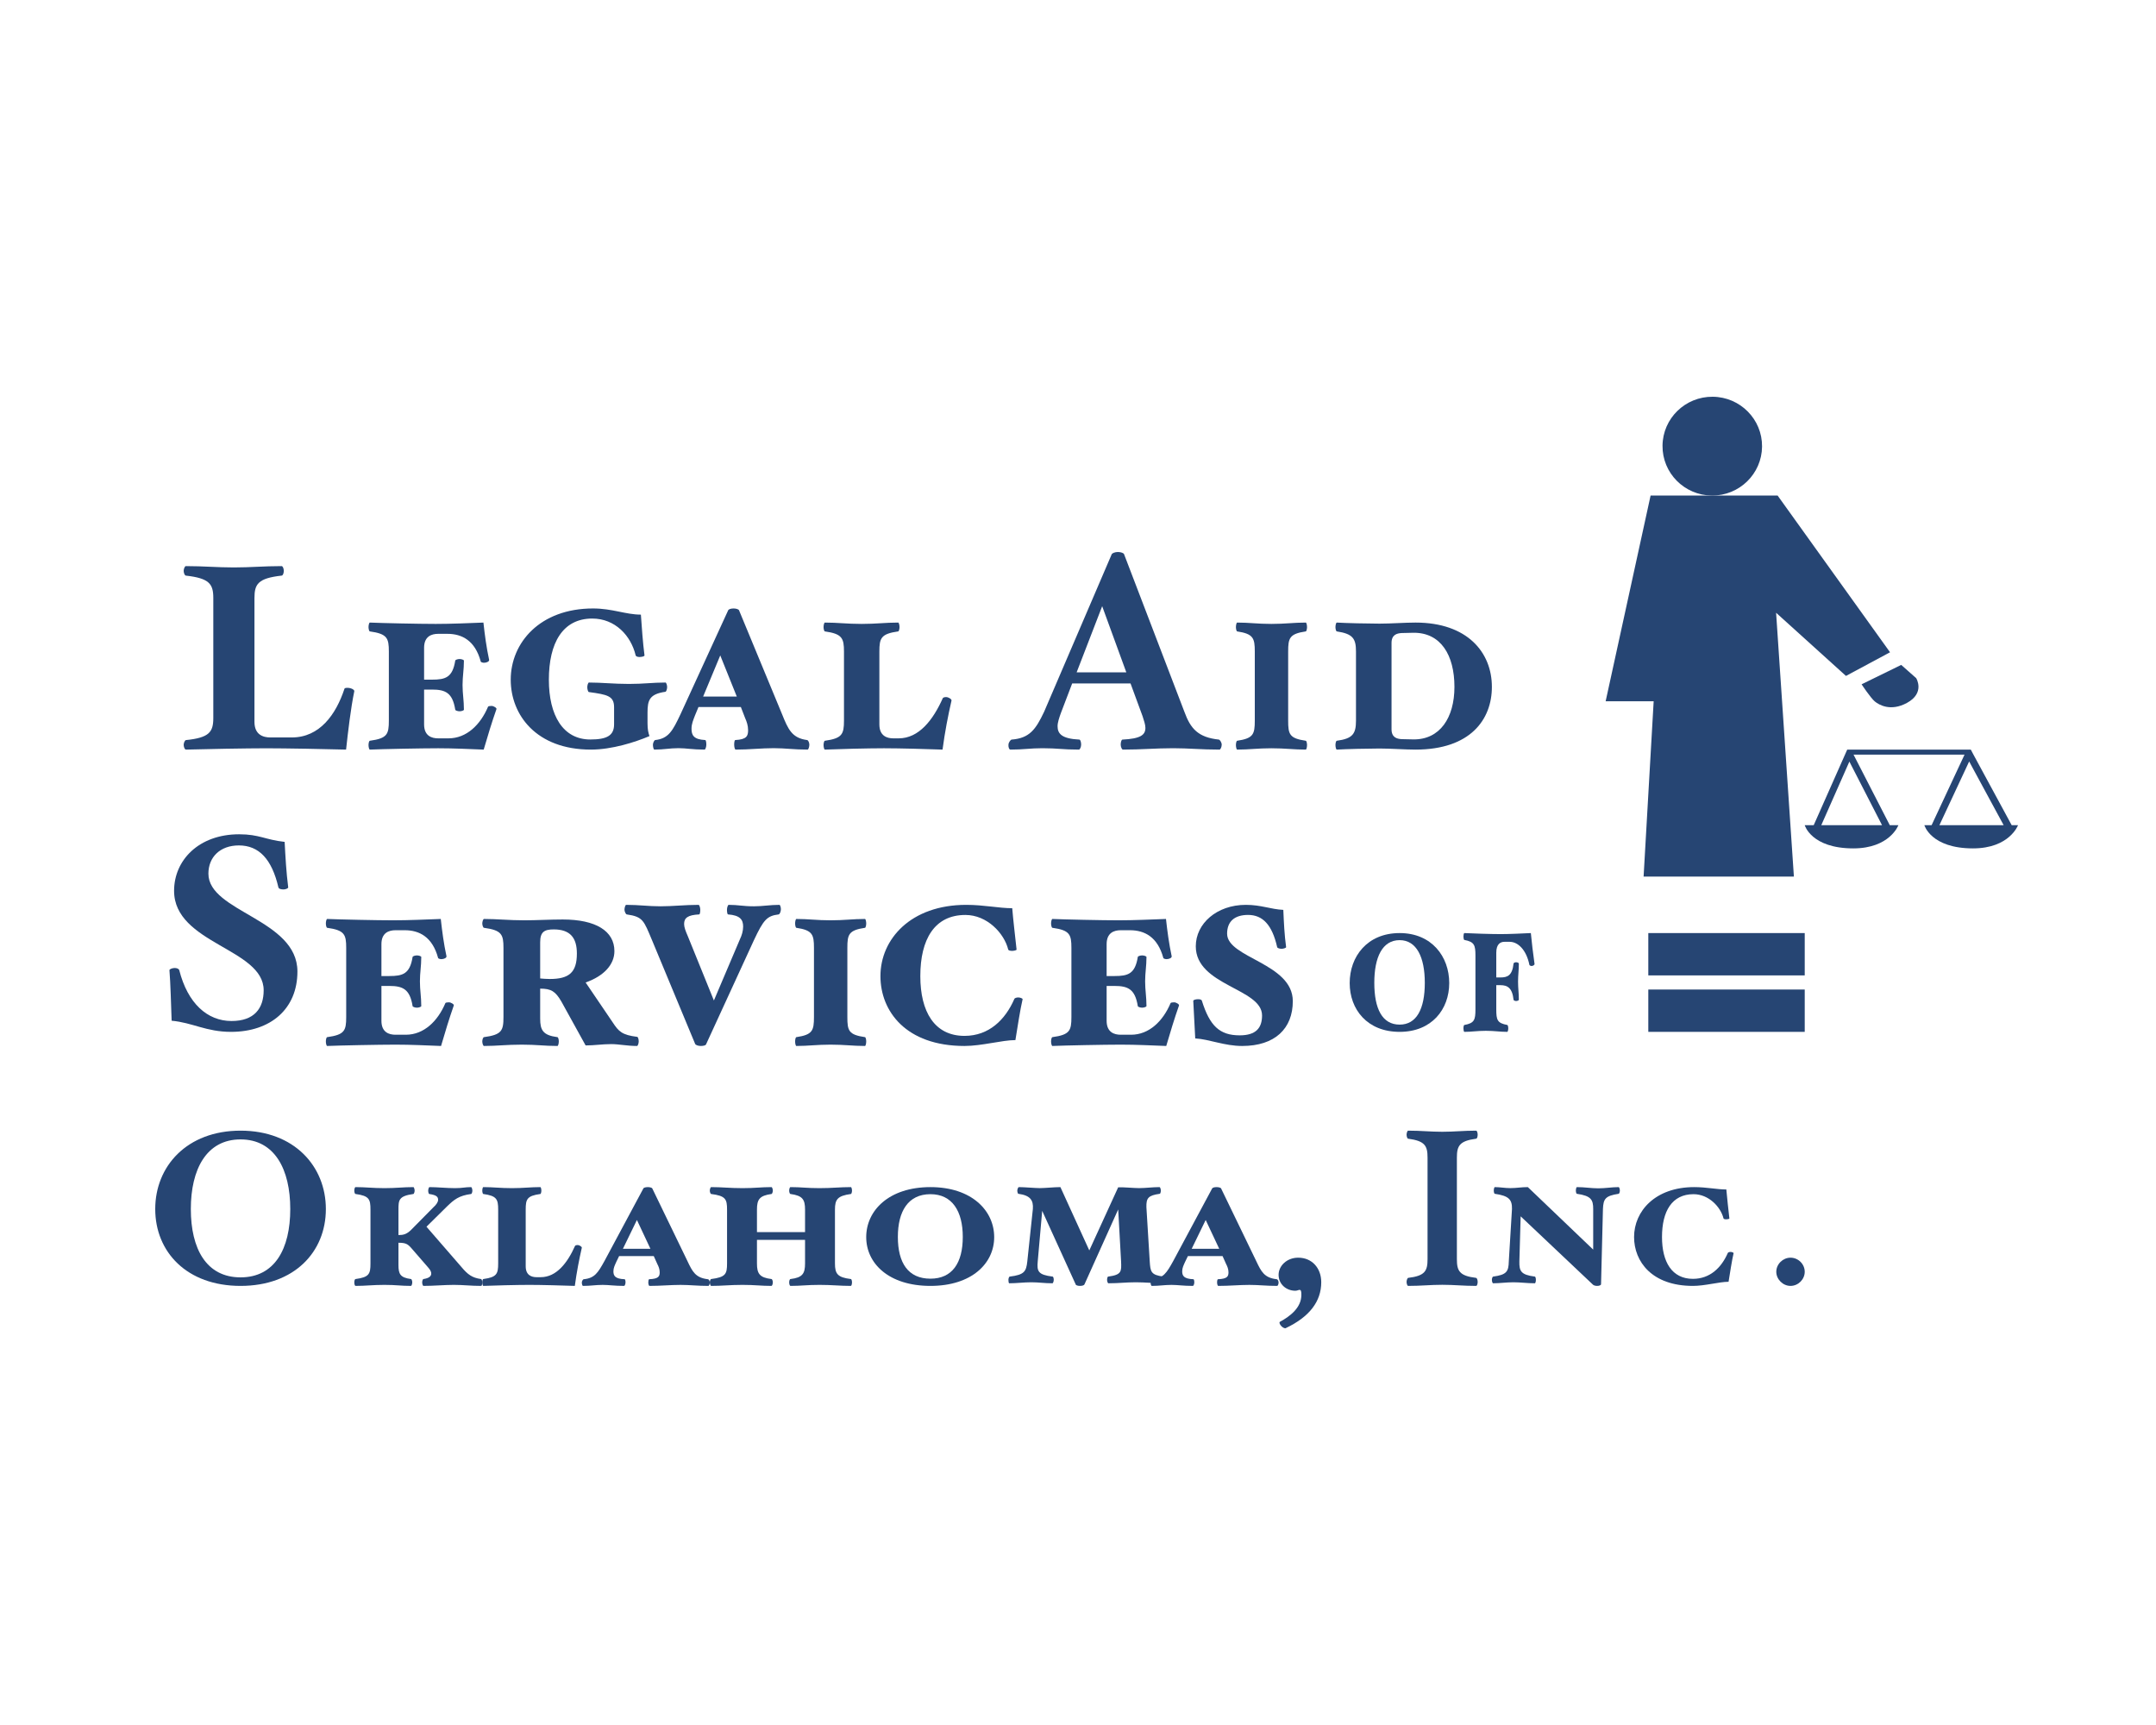 <?xml version="1.0" encoding="UTF-8"?>
<svg width="125px" height="100px" viewBox="0 0 125 100" version="1.1" xmlns="http://www.w3.org/2000/svg" xmlns:xlink="http://www.w3.org/1999/xlink">
    <!-- Generator: Sketch 55 (78076) - https://sketchapp.com -->
    <title>Group 7</title>
    <desc>Created with Sketch.</desc>
    <g id="Page-1" stroke="none" stroke-width="1" fill="none" fill-rule="evenodd">
        <g id="banner" transform="translate(-796, -14)">
            <g id="Group-2" transform="translate(20, 6)">
                <g id="Group-7" transform="translate(776, 8)">
                    <rect id="Rectangle-Copy-5" fill="#FFFFFF" x="0" y="0" width="125" height="100"></rect>
                    <g id="LAS_Sec" transform="translate(9, 23)" fill="#264573" fill-rule="nonzero">
                        <path d="M11.065,20.455 C10.047,20.424 7.486,20.379 6.436,20.379 C5.386,20.379 2.778,20.424 1.776,20.455 C1.713,20.455 1.649,20.302 1.649,20.179 C1.649,20.072 1.713,19.919 1.776,19.904 C3.144,19.767 3.367,19.43 3.367,18.618 L3.367,11.669 C3.367,10.859 3.144,10.522 1.776,10.369 C1.713,10.369 1.649,10.216 1.649,10.094 C1.649,9.986 1.713,9.818 1.776,9.818 C2.826,9.818 3.574,9.895 4.56,9.895 C5.546,9.895 6.278,9.818 7.327,9.818 C7.406,9.818 7.454,9.986 7.454,10.094 C7.454,10.216 7.406,10.369 7.327,10.369 C5.959,10.522 5.753,10.859 5.753,11.669 L5.753,18.847 C5.753,19.598 6.261,19.751 6.675,19.751 L7.915,19.751 C9.538,19.751 10.476,18.42 10.969,16.935 C10.969,16.889 11.049,16.874 11.144,16.874 C11.351,16.874 11.557,16.981 11.541,17.072 C11.335,18.067 11.176,19.43 11.065,20.455" id="Fill-1"></path>
                        <path d="M19.044,20.455 C18.211,20.423 17.315,20.378 16.404,20.378 C15.478,20.378 13.152,20.423 12.445,20.455 C12.398,20.455 12.366,20.3 12.366,20.191 C12.366,20.082 12.398,19.942 12.445,19.942 C13.451,19.803 13.545,19.569 13.545,18.777 L13.545,14.769 C13.545,13.993 13.451,13.744 12.445,13.604 C12.398,13.604 12.366,13.449 12.366,13.355 C12.366,13.247 12.398,13.091 12.445,13.091 C13.152,13.123 15.336,13.169 16.263,13.169 C17.175,13.169 18.196,13.123 19.028,13.091 C19.106,13.806 19.201,14.521 19.358,15.251 C19.374,15.344 19.217,15.421 19.059,15.421 C18.996,15.421 18.871,15.391 18.871,15.344 C18.541,14.132 17.787,13.744 16.939,13.744 L16.404,13.744 C16.028,13.744 15.588,13.883 15.588,14.552 L15.588,16.4 L16.043,16.4 C16.829,16.4 17.237,16.277 17.394,15.298 C17.394,15.251 17.536,15.204 17.646,15.204 C17.756,15.204 17.897,15.251 17.897,15.298 C17.897,15.84 17.818,16.198 17.818,16.711 C17.818,17.223 17.897,17.596 17.897,18.14 C17.897,18.187 17.756,18.234 17.646,18.234 C17.536,18.234 17.394,18.187 17.394,18.14 C17.237,17.161 16.829,16.975 16.043,16.975 L15.588,16.975 L15.588,18.995 C15.588,19.663 16.028,19.803 16.404,19.803 L17.002,19.803 C18.054,19.803 18.855,19.011 19.296,17.969 C19.311,17.939 19.39,17.923 19.499,17.923 C19.626,17.923 19.814,18.048 19.783,18.109 C19.515,18.87 19.28,19.647 19.044,20.455" id="Fill-2"></path>
                        <path d="M29.583,17.103 C28.654,17.234 28.542,17.592 28.542,18.307 L28.542,18.925 C28.542,19.299 28.59,19.478 28.654,19.673 C27.805,20.032 26.475,20.455 25.257,20.455 C22.085,20.455 20.611,18.437 20.611,16.404 C20.611,14.257 22.309,12.273 25.385,12.273 C26.507,12.273 27.276,12.63 28.157,12.63 C28.206,13.329 28.27,14.257 28.366,14.989 C28.382,15.054 28.189,15.087 28.077,15.087 C27.965,15.087 27.869,15.054 27.853,14.989 C27.581,13.851 26.667,12.858 25.337,12.858 C23.623,12.858 22.822,14.273 22.822,16.404 C22.822,18.47 23.639,19.869 25.225,19.869 C26.187,19.869 26.603,19.641 26.603,18.99 L26.603,17.998 C26.603,17.347 26.218,17.266 25.145,17.12 C25.097,17.12 25.049,16.958 25.049,16.843 C25.049,16.729 25.097,16.567 25.145,16.567 C25.882,16.567 26.587,16.648 27.468,16.648 C28.334,16.648 28.831,16.567 29.583,16.567 C29.632,16.567 29.679,16.729 29.679,16.828 C29.679,16.941 29.632,17.088 29.583,17.103" id="Fill-3"></path>
                        <path d="M32.759,14.995 L31.766,17.381 L33.718,17.381 L32.759,14.995 Z M37.823,20.455 C37.032,20.455 36.527,20.372 35.854,20.372 C35.131,20.372 34.441,20.455 33.65,20.455 C33.6,20.455 33.566,20.287 33.566,20.17 C33.566,20.052 33.583,19.901 33.634,19.901 C34.29,19.867 34.373,19.666 34.373,19.33 C34.373,19.061 34.29,18.825 34.206,18.64 L33.953,17.986 L31.497,17.986 L31.295,18.473 C31.194,18.741 31.093,18.96 31.093,19.245 C31.093,19.615 31.211,19.867 31.883,19.901 C31.935,19.901 31.951,20.052 31.951,20.17 C31.951,20.287 31.901,20.455 31.85,20.455 C31.16,20.455 30.791,20.372 30.336,20.372 C29.814,20.372 29.495,20.455 28.94,20.455 C28.889,20.455 28.855,20.287 28.855,20.17 C28.855,20.052 28.94,19.901 28.99,19.901 C29.764,19.816 30,19.363 30.454,18.405 L33.213,12.39 C33.23,12.323 33.365,12.273 33.532,12.273 C33.684,12.273 33.836,12.323 33.852,12.39 L36.343,18.405 C36.695,19.279 36.914,19.783 37.789,19.901 C37.856,19.901 37.924,20.052 37.924,20.17 C37.924,20.287 37.873,20.455 37.823,20.455 L37.823,20.455 Z" id="Fill-4"></path>
                        <path d="M45.646,20.455 C44.778,20.423 43.184,20.378 42.253,20.378 C41.336,20.378 39.537,20.423 38.827,20.455 C38.78,20.455 38.748,20.3 38.748,20.191 C38.748,20.082 38.78,19.942 38.827,19.942 C39.821,19.803 39.932,19.569 39.932,18.777 L39.932,14.769 C39.932,13.993 39.821,13.744 38.827,13.604 C38.78,13.604 38.748,13.449 38.748,13.355 C38.748,13.247 38.78,13.091 38.827,13.091 C39.569,13.091 40.09,13.169 40.958,13.169 C41.81,13.169 42.331,13.091 43.073,13.091 C43.12,13.091 43.152,13.247 43.152,13.355 C43.152,13.449 43.12,13.604 43.073,13.604 C42.079,13.744 41.984,13.993 41.984,14.769 L41.984,18.995 C41.984,19.663 42.426,19.803 42.789,19.803 L43.104,19.803 C44.272,19.803 45.094,18.746 45.662,17.472 C45.678,17.441 45.757,17.41 45.851,17.41 C45.994,17.41 46.183,17.534 46.167,17.612 C45.961,18.513 45.788,19.399 45.646,20.455" id="Fill-5"></path>
                        <path d="M54.902,12.142 L53.421,15.976 L56.301,15.976 L54.902,12.142 Z M61.702,20.455 C60.628,20.455 59.929,20.375 59.018,20.375 C58.01,20.375 57.18,20.455 56.106,20.455 C56.041,20.455 55.976,20.294 55.976,20.165 C55.976,20.052 56.009,19.891 56.073,19.875 C57.131,19.826 57.408,19.601 57.408,19.198 C57.408,19.005 57.326,18.78 57.245,18.522 L56.546,16.621 L53.162,16.621 L52.511,18.328 C52.413,18.602 52.316,18.876 52.316,19.101 C52.316,19.536 52.56,19.826 53.585,19.875 C53.65,19.891 53.682,20.052 53.682,20.165 C53.682,20.294 53.617,20.455 53.552,20.455 C52.592,20.455 52.332,20.375 51.437,20.375 C50.721,20.375 50.348,20.455 49.583,20.455 C49.501,20.455 49.453,20.294 49.469,20.165 C49.469,20.052 49.583,19.891 49.648,19.875 C50.689,19.795 51.046,19.295 51.535,18.264 L55.455,9.129 C55.488,9.064 55.651,9 55.813,9 C55.992,9 56.155,9.064 56.171,9.129 L59.669,18.264 C60.026,19.247 60.466,19.746 61.669,19.875 C61.735,19.891 61.832,20.052 61.832,20.165 C61.832,20.294 61.767,20.455 61.702,20.455 L61.702,20.455 Z" id="Fill-6"></path>
                        <path d="M66.704,20.455 C66.01,20.455 65.523,20.378 64.71,20.378 C63.912,20.378 63.425,20.455 62.73,20.455 C62.687,20.455 62.656,20.3 62.656,20.191 C62.656,20.082 62.687,19.942 62.73,19.942 C63.661,19.803 63.75,19.569 63.75,18.777 L63.75,14.769 C63.75,13.993 63.661,13.744 62.73,13.604 C62.687,13.604 62.656,13.449 62.656,13.355 C62.656,13.247 62.687,13.091 62.73,13.091 C63.425,13.091 63.912,13.169 64.71,13.169 C65.523,13.169 66.01,13.091 66.704,13.091 C66.749,13.091 66.779,13.247 66.779,13.355 C66.779,13.449 66.749,13.604 66.704,13.604 C65.759,13.744 65.685,13.993 65.685,14.769 L65.685,18.777 C65.685,19.569 65.759,19.803 66.704,19.942 C66.749,19.942 66.779,20.082 66.779,20.191 C66.779,20.3 66.749,20.455 66.704,20.455" id="Fill-7"></path>
                        <path d="M72.946,13.682 L72.265,13.698 C71.995,13.713 71.678,13.79 71.678,14.272 L71.678,19.274 C71.678,19.756 71.995,19.834 72.265,19.849 L72.946,19.864 C74.484,19.881 75.325,18.606 75.325,16.82 C75.325,14.971 74.531,13.666 72.946,13.682 Z M73.073,20.455 C72.455,20.455 71.63,20.392 70.98,20.392 C70.347,20.392 69.015,20.423 68.507,20.455 C68.459,20.455 68.427,20.3 68.427,20.191 C68.427,20.082 68.459,19.942 68.507,19.942 C69.427,19.818 69.617,19.539 69.617,18.777 L69.617,14.769 C69.617,14.008 69.427,13.744 68.507,13.604 C68.459,13.604 68.427,13.449 68.427,13.355 C68.427,13.247 68.459,13.091 68.507,13.091 C69.015,13.123 70.347,13.153 70.98,13.153 C71.63,13.153 72.455,13.091 73.073,13.091 C76.069,13.091 77.496,14.816 77.496,16.82 C77.496,18.715 76.244,20.455 73.073,20.455 L73.073,20.455 Z" id="Fill-8"></path>
                        <path d="M4.393,36.818 C2.956,36.818 2.166,36.283 0.951,36.172 C0.919,35.322 0.887,33.999 0.824,33.242 C0.824,33.179 0.998,33.116 1.124,33.116 C1.235,33.116 1.361,33.148 1.393,33.242 C1.882,35.165 3.019,36.189 4.424,36.189 C5.735,36.189 6.287,35.464 6.287,34.408 C6.287,31.981 1.093,31.714 1.093,28.641 C1.093,26.876 2.514,25.364 4.866,25.364 C6.035,25.364 6.366,25.679 7.503,25.805 C7.55,26.703 7.598,27.569 7.709,28.437 C7.724,28.499 7.55,28.562 7.44,28.562 C7.313,28.562 7.155,28.531 7.14,28.437 C6.761,26.813 6.019,26.01 4.85,26.01 C3.761,26.01 3.083,26.687 3.083,27.648 C3.083,29.87 8.244,30.28 8.244,33.32 C8.244,35.495 6.682,36.818 4.393,36.818" id="Fill-9"></path>
                        <path d="M16.571,37.636 C15.738,37.605 14.842,37.559 13.931,37.559 C13.004,37.559 10.679,37.605 9.972,37.636 C9.924,37.636 9.893,37.481 9.893,37.373 C9.893,37.264 9.924,37.124 9.972,37.124 C10.977,36.985 11.072,36.751 11.072,35.958 L11.072,31.951 C11.072,31.174 10.977,30.926 9.972,30.786 C9.924,30.786 9.893,30.631 9.893,30.537 C9.893,30.429 9.924,30.273 9.972,30.273 C10.679,30.304 12.863,30.351 13.789,30.351 C14.701,30.351 15.723,30.304 16.555,30.273 C16.634,30.988 16.728,31.702 16.886,32.433 C16.901,32.526 16.744,32.603 16.587,32.603 C16.523,32.603 16.398,32.573 16.398,32.526 C16.068,31.314 15.314,30.926 14.465,30.926 L13.931,30.926 C13.554,30.926 13.114,31.065 13.114,31.734 L13.114,33.582 L13.57,33.582 C14.355,33.582 14.764,33.458 14.921,32.479 C14.921,32.433 15.063,32.386 15.173,32.386 C15.282,32.386 15.424,32.433 15.424,32.479 C15.424,33.022 15.346,33.38 15.346,33.893 C15.346,34.405 15.424,34.778 15.424,35.322 C15.424,35.368 15.282,35.416 15.173,35.416 C15.063,35.416 14.921,35.368 14.921,35.322 C14.764,34.343 14.355,34.156 13.57,34.156 L13.114,34.156 L13.114,36.176 C13.114,36.844 13.554,36.985 13.931,36.985 L14.528,36.985 C15.581,36.985 16.383,36.192 16.822,35.151 C16.838,35.121 16.916,35.105 17.026,35.105 C17.152,35.105 17.341,35.229 17.309,35.29 C17.042,36.052 16.807,36.829 16.571,37.636" id="Fill-10"></path>
                        <path d="M23.103,30.879 C22.563,30.879 22.318,31.019 22.318,31.625 L22.318,33.722 C22.53,33.737 22.629,33.753 22.874,33.753 C23.988,33.753 24.446,33.38 24.446,32.277 C24.446,31.376 24.07,30.879 23.103,30.879 Z M27.932,37.636 C27.359,37.636 26.884,37.528 26.443,37.528 C25.902,37.528 25.477,37.605 24.953,37.605 L23.546,35.058 C23.201,34.467 22.956,34.312 22.318,34.312 L22.318,36.052 C22.318,36.72 22.481,37.015 23.316,37.124 C23.365,37.124 23.398,37.264 23.398,37.373 C23.398,37.481 23.365,37.636 23.316,37.636 C22.547,37.636 22.138,37.559 21.254,37.559 C20.353,37.559 19.813,37.636 19.06,37.636 C19.012,37.636 18.962,37.481 18.962,37.373 C18.962,37.264 19.012,37.124 19.06,37.124 C20.091,36.985 20.19,36.751 20.19,35.958 L20.19,31.951 C20.19,31.174 20.091,30.926 19.06,30.786 C19.012,30.786 18.962,30.631 18.962,30.537 C18.962,30.429 19.012,30.273 19.06,30.273 C19.813,30.273 20.501,30.351 21.401,30.351 C22.105,30.351 22.874,30.304 23.627,30.304 C25.542,30.304 26.622,30.972 26.622,32.138 C26.622,32.914 26.017,33.582 24.953,33.955 L26.524,36.27 C26.869,36.797 27.065,37 27.948,37.108 C27.998,37.124 28.031,37.264 28.031,37.373 C28.031,37.481 27.981,37.636 27.932,37.636 L27.932,37.636 Z" id="Fill-11"></path>
                        <path d="M36.143,30.01 C35.468,30.094 35.271,30.312 34.711,31.504 L31.946,37.519 C31.93,37.604 31.782,37.636 31.633,37.636 C31.485,37.636 31.338,37.587 31.304,37.519 L28.803,31.504 C28.326,30.379 28.292,30.144 27.338,30.01 C27.289,30.01 27.206,29.842 27.206,29.741 C27.206,29.624 27.255,29.455 27.305,29.455 C28.062,29.455 28.573,29.539 29.297,29.539 C30.004,29.539 30.728,29.455 31.502,29.455 C31.551,29.455 31.601,29.624 31.601,29.741 C31.601,29.842 31.584,30.01 31.535,30.01 C30.877,30.043 30.663,30.211 30.663,30.564 C30.663,30.748 30.745,30.967 30.877,31.269 L32.39,34.999 L33.905,31.437 C34.004,31.236 34.086,30.967 34.086,30.715 C34.086,30.312 33.905,30.06 33.213,30.01 C33.164,30.01 33.148,29.842 33.148,29.741 C33.148,29.624 33.197,29.455 33.247,29.455 C33.806,29.455 34.07,29.539 34.711,29.539 C35.222,29.539 35.65,29.455 36.193,29.455 C36.225,29.455 36.275,29.589 36.275,29.706 C36.275,29.808 36.225,29.992 36.143,30.01" id="Fill-12"></path>
                        <path d="M41.148,37.636 C40.453,37.636 39.966,37.559 39.153,37.559 C38.355,37.559 37.867,37.636 37.173,37.636 C37.129,37.636 37.099,37.481 37.099,37.373 C37.099,37.264 37.129,37.124 37.173,37.124 C38.104,36.985 38.192,36.751 38.192,35.958 L38.192,31.951 C38.192,31.174 38.104,30.926 37.173,30.786 C37.129,30.786 37.099,30.631 37.099,30.537 C37.099,30.429 37.129,30.273 37.173,30.273 C37.867,30.273 38.355,30.351 39.153,30.351 C39.966,30.351 40.453,30.273 41.148,30.273 C41.192,30.273 41.221,30.429 41.221,30.537 C41.221,30.631 41.192,30.786 41.148,30.786 C40.202,30.926 40.128,31.174 40.128,31.951 L40.128,35.958 C40.128,36.751 40.202,36.985 41.148,37.124 C41.192,37.124 41.221,37.264 41.221,37.373 C41.221,37.481 41.192,37.636 41.148,37.636" id="Fill-13"></path>
                        <path d="M49.871,37.295 C49.1,37.295 47.927,37.636 46.921,37.636 C43.52,37.636 42.046,35.619 42.046,33.586 C42.046,31.44 43.805,29.455 47.022,29.455 C48.044,29.455 48.916,29.65 49.687,29.65 C49.737,30.285 49.871,31.407 49.938,32.041 C49.955,32.09 49.771,32.123 49.687,32.123 C49.586,32.123 49.469,32.107 49.453,32.041 C49.218,31.098 48.229,30.041 46.972,30.041 C45.179,30.041 44.358,31.456 44.358,33.586 C44.358,35.652 45.179,37.051 46.921,37.051 C48.346,37.051 49.285,36.107 49.805,34.92 C49.821,34.855 49.938,34.823 50.039,34.823 C50.139,34.823 50.273,34.871 50.29,34.92 C50.156,35.473 49.971,36.677 49.871,37.295" id="Fill-14"></path>
                        <path d="M58.616,37.636 C57.784,37.605 56.888,37.559 55.977,37.559 C55.05,37.559 52.725,37.605 52.018,37.636 C51.971,37.636 51.939,37.481 51.939,37.373 C51.939,37.264 51.971,37.124 52.018,37.124 C53.024,36.985 53.118,36.751 53.118,35.958 L53.118,31.951 C53.118,31.174 53.024,30.926 52.018,30.786 C51.971,30.786 51.939,30.631 51.939,30.537 C51.939,30.429 51.971,30.273 52.018,30.273 C52.725,30.304 54.908,30.351 55.836,30.351 C56.747,30.351 57.768,30.304 58.601,30.273 C58.68,30.988 58.774,31.702 58.931,32.433 C58.947,32.526 58.789,32.603 58.632,32.603 C58.569,32.603 58.445,32.573 58.445,32.526 C58.114,31.314 57.36,30.926 56.511,30.926 L55.977,30.926 C55.6,30.926 55.16,31.065 55.16,31.734 L55.16,33.582 L55.616,33.582 C56.401,33.582 56.809,33.458 56.967,32.479 C56.967,32.433 57.108,32.386 57.218,32.386 C57.328,32.386 57.47,32.433 57.47,32.479 C57.47,33.022 57.392,33.38 57.392,33.893 C57.392,34.405 57.47,34.778 57.47,35.322 C57.47,35.368 57.328,35.416 57.218,35.416 C57.108,35.416 56.967,35.368 56.967,35.322 C56.809,34.343 56.401,34.156 55.616,34.156 L55.16,34.156 L55.16,36.176 C55.16,36.844 55.6,36.985 55.977,36.985 L56.574,36.985 C57.627,36.985 58.428,36.192 58.868,35.151 C58.884,35.121 58.962,35.105 59.072,35.105 C59.198,35.105 59.387,35.229 59.355,35.29 C59.088,36.052 58.853,36.829 58.616,37.636" id="Fill-15"></path>
                        <path d="M63.021,37.636 C61.983,37.636 61.123,37.247 60.297,37.198 C60.264,36.549 60.216,35.623 60.183,35.023 C60.183,34.957 60.346,34.925 60.459,34.925 C60.556,34.925 60.67,34.942 60.685,35.023 C61.14,36.467 61.707,37.02 62.874,37.02 C63.814,37.02 64.171,36.597 64.171,35.867 C64.171,34.292 60.329,34.146 60.329,31.857 C60.329,30.542 61.545,29.455 63.231,29.455 C64.123,29.455 64.674,29.713 65.404,29.746 C65.436,30.493 65.468,31.192 65.566,31.906 C65.566,31.954 65.404,32.003 65.306,32.003 C65.209,32.003 65.063,31.971 65.047,31.906 C64.755,30.607 64.203,30.039 63.361,30.039 C62.583,30.039 62.145,30.412 62.145,31.126 C62.145,32.539 65.954,32.831 65.954,35.038 C65.954,36.629 64.917,37.636 63.021,37.636" id="Fill-16"></path>
                        <path d="M72.148,31.501 C71.145,31.501 70.679,32.49 70.679,33.977 C70.679,35.489 71.145,36.398 72.148,36.398 C73.13,36.398 73.607,35.489 73.607,33.977 C73.607,32.49 73.13,31.501 72.148,31.501 Z M72.148,36.818 C70.265,36.818 69.252,35.512 69.252,33.989 C69.252,32.456 70.265,31.091 72.148,31.091 C74.009,31.091 75.023,32.456 75.023,33.989 C75.023,35.512 74.009,36.818 72.148,36.818 L72.148,36.818 Z" id="Fill-17"></path>
                        <path d="M79.793,33 C79.746,33 79.681,32.963 79.672,32.939 C79.496,32.057 79.004,31.598 78.53,31.598 L78.224,31.598 C78.01,31.598 77.751,31.707 77.751,32.227 L77.751,33.664 L77.992,33.664 C78.4,33.664 78.679,33.556 78.753,32.855 C78.753,32.819 78.837,32.782 78.902,32.782 C78.966,32.782 79.059,32.819 79.059,32.855 C79.059,33.277 79.013,33.507 79.013,33.906 C79.013,34.305 79.059,34.535 79.059,34.958 C79.059,34.993 78.966,35.03 78.902,35.03 C78.837,35.03 78.753,34.993 78.753,34.958 C78.679,34.268 78.4,34.111 77.992,34.111 L77.751,34.111 L77.751,35.513 C77.751,36.129 77.806,36.311 78.391,36.419 C78.419,36.419 78.446,36.528 78.446,36.612 C78.446,36.696 78.419,36.818 78.391,36.818 C77.954,36.818 77.648,36.757 77.147,36.757 C76.636,36.757 76.33,36.818 75.903,36.818 C75.866,36.818 75.847,36.696 75.847,36.612 C75.847,36.528 75.866,36.419 75.903,36.419 C76.479,36.311 76.543,36.129 76.543,35.513 L76.543,32.396 C76.543,31.792 76.479,31.598 75.903,31.49 C75.866,31.49 75.847,31.368 75.847,31.297 C75.847,31.212 75.866,31.091 75.903,31.091 C76.312,31.114 77.453,31.151 78.001,31.151 C78.54,31.151 79.263,31.114 79.755,31.091 C79.811,31.647 79.876,32.239 79.969,32.879 C79.978,32.939 79.876,33 79.793,33" id="Fill-18"></path>
                        <path d="M4.947,43.053 C2.96,43.053 2.064,44.799 2.064,47.089 C2.064,49.391 2.96,51.05 4.947,51.05 C6.933,51.05 7.829,49.391 7.829,47.089 C7.829,44.799 6.933,43.053 4.947,43.053 Z M4.947,51.545 C1.83,51.545 0,49.577 0,47.089 C0,44.614 1.83,42.545 4.947,42.545 C8.062,42.545 9.893,44.614 9.893,47.089 C9.893,49.577 8.062,51.545 4.947,51.545 L4.947,51.545 Z" id="Fill-19"></path>
                        <path d="M18.9,51.545 C18.312,51.545 17.862,51.486 17.313,51.486 C16.775,51.486 16.139,51.545 15.552,51.545 C15.514,51.545 15.477,51.425 15.477,51.34 C15.477,51.256 15.514,51.147 15.552,51.147 C15.864,51.099 16.002,50.99 16.002,50.832 C16.002,50.688 15.914,50.579 15.776,50.422 L14.852,49.358 C14.64,49.117 14.527,49.044 14.102,49.044 L14.102,50.337 C14.102,50.857 14.202,51.063 14.827,51.147 C14.865,51.147 14.902,51.256 14.902,51.34 C14.902,51.425 14.865,51.545 14.827,51.545 C14.24,51.545 13.978,51.486 13.29,51.486 C12.616,51.486 12.191,51.545 11.617,51.545 C11.566,51.545 11.542,51.425 11.542,51.34 C11.542,51.256 11.566,51.147 11.617,51.147 C12.404,51.039 12.479,50.857 12.479,50.241 L12.479,47.123 C12.479,46.518 12.404,46.325 11.617,46.217 C11.566,46.217 11.542,46.095 11.542,46.024 C11.542,45.939 11.566,45.818 11.617,45.818 C12.191,45.818 12.616,45.878 13.29,45.878 C13.978,45.878 14.377,45.818 14.965,45.818 C15.002,45.818 15.039,45.939 15.039,46.024 C15.039,46.095 15.002,46.217 14.965,46.217 C14.115,46.337 14.102,46.567 14.102,47.123 L14.102,48.598 C14.39,48.598 14.565,48.549 14.814,48.319 L16.126,46.99 C16.288,46.845 16.401,46.688 16.401,46.555 C16.401,46.361 16.276,46.277 15.889,46.217 C15.851,46.217 15.826,46.095 15.826,46.024 C15.826,45.939 15.864,45.818 15.901,45.818 C16.327,45.818 16.913,45.878 17.376,45.878 C17.825,45.878 17.95,45.818 18.312,45.818 C18.35,45.818 18.387,45.939 18.387,46.024 C18.387,46.107 18.35,46.217 18.312,46.217 C17.6,46.313 17.326,46.543 16.913,46.942 L15.726,48.114 L17.75,50.446 C18.125,50.893 18.374,51.074 18.887,51.147 C18.925,51.147 18.962,51.256 18.962,51.34 C18.962,51.425 18.937,51.545 18.9,51.545" id="Fill-20"></path>
                        <path d="M24.327,51.545 C23.652,51.522 22.412,51.486 21.687,51.486 C20.975,51.486 19.575,51.522 19.023,51.545 C18.986,51.545 18.962,51.425 18.962,51.34 C18.962,51.256 18.986,51.147 19.023,51.147 C19.796,51.039 19.883,50.857 19.883,50.241 L19.883,47.123 C19.883,46.518 19.796,46.325 19.023,46.217 C18.986,46.217 18.962,46.095 18.962,46.024 C18.962,45.939 18.986,45.818 19.023,45.818 C19.6,45.818 20.005,45.878 20.681,45.878 C21.344,45.878 21.749,45.818 22.325,45.818 C22.363,45.818 22.387,45.939 22.387,46.024 C22.387,46.095 22.363,46.217 22.325,46.217 C21.552,46.325 21.479,46.518 21.479,47.123 L21.479,50.41 C21.479,50.93 21.823,51.039 22.105,51.039 L22.35,51.039 C23.259,51.039 23.897,50.217 24.339,49.226 C24.352,49.201 24.413,49.177 24.487,49.177 C24.597,49.177 24.744,49.274 24.732,49.335 C24.573,50.035 24.438,50.724 24.327,51.545" id="Fill-21"></path>
                        <path d="M27.927,47.724 L27.115,49.394 L28.711,49.394 L27.927,47.724 Z M32.07,51.545 C31.424,51.545 31.01,51.487 30.459,51.487 C29.868,51.487 29.303,51.545 28.656,51.545 C28.615,51.545 28.587,51.428 28.587,51.346 C28.587,51.264 28.601,51.158 28.643,51.158 C29.179,51.135 29.248,50.993 29.248,50.758 C29.248,50.57 29.179,50.406 29.11,50.276 L28.904,49.817 L26.894,49.817 L26.729,50.158 C26.646,50.347 26.564,50.499 26.564,50.699 C26.564,50.958 26.66,51.135 27.211,51.158 C27.252,51.158 27.266,51.264 27.266,51.346 C27.266,51.428 27.224,51.545 27.183,51.545 C26.619,51.545 26.316,51.487 25.944,51.487 C25.518,51.487 25.256,51.545 24.802,51.545 C24.761,51.545 24.733,51.428 24.733,51.346 C24.733,51.264 24.802,51.158 24.843,51.158 C25.477,51.098 25.669,50.781 26.041,50.111 L28.298,45.901 C28.312,45.854 28.423,45.818 28.56,45.818 C28.684,45.818 28.808,45.854 28.821,45.901 L30.859,50.111 C31.148,50.723 31.327,51.076 32.042,51.158 C32.098,51.158 32.153,51.264 32.153,51.346 C32.153,51.428 32.111,51.545 32.07,51.545 L32.07,51.545 Z" id="Fill-22"></path>
                        <path d="M40.33,51.545 C39.703,51.545 39.236,51.486 38.515,51.486 C37.781,51.486 37.448,51.545 36.834,51.545 C36.782,51.545 36.755,51.425 36.755,51.34 C36.755,51.256 36.782,51.147 36.834,51.147 C37.529,51.063 37.675,50.832 37.675,50.241 L37.675,48.875 L34.887,48.875 L34.887,50.241 C34.887,50.832 35.034,51.063 35.728,51.147 C35.768,51.147 35.807,51.256 35.807,51.34 C35.807,51.425 35.768,51.545 35.728,51.545 C35.114,51.545 34.781,51.486 34.047,51.486 C33.326,51.486 32.86,51.545 32.233,51.545 C32.193,51.545 32.153,51.425 32.153,51.34 C32.153,51.256 32.193,51.147 32.233,51.147 C33.073,51.039 33.153,50.857 33.153,50.241 L33.153,47.123 C33.153,46.518 33.073,46.325 32.233,46.217 C32.193,46.217 32.153,46.095 32.153,46.024 C32.153,45.939 32.193,45.818 32.233,45.818 C32.86,45.818 33.326,45.878 34.047,45.878 C34.781,45.878 35.114,45.818 35.728,45.818 C35.768,45.818 35.807,45.939 35.807,46.024 C35.807,46.095 35.768,46.217 35.728,46.217 C35.034,46.313 34.887,46.531 34.887,47.123 L34.887,48.428 L37.675,48.428 L37.675,47.123 C37.675,46.531 37.529,46.313 36.834,46.217 C36.782,46.217 36.755,46.095 36.755,46.024 C36.755,45.939 36.782,45.818 36.834,45.818 C37.448,45.818 37.781,45.878 38.515,45.878 C39.236,45.878 39.703,45.818 40.33,45.818 C40.37,45.818 40.397,45.939 40.397,46.024 C40.397,46.095 40.37,46.217 40.33,46.217 C39.556,46.325 39.409,46.531 39.409,47.123 L39.409,50.241 C39.409,50.846 39.556,51.051 40.33,51.147 C40.37,51.147 40.397,51.256 40.397,51.34 C40.397,51.425 40.37,51.545 40.33,51.545" id="Fill-23"></path>
                        <path d="M44.945,46.228 C43.655,46.228 43.056,47.216 43.056,48.705 C43.056,50.217 43.655,51.126 44.945,51.126 C46.208,51.126 46.82,50.217 46.82,48.705 C46.82,47.216 46.208,46.228 44.945,46.228 Z M44.945,51.545 C42.525,51.545 41.221,50.24 41.221,48.717 C41.221,47.183 42.525,45.818 44.945,45.818 C47.338,45.818 48.641,47.183 48.641,48.717 C48.641,50.24 47.338,51.545 44.945,51.545 L44.945,51.545 Z" id="Fill-24"></path>
                        <path d="M58.471,51.393 C57.865,51.393 57.414,51.335 56.847,51.335 C56.281,51.335 55.869,51.393 55.263,51.393 C55.224,51.393 55.186,51.275 55.186,51.193 C55.186,51.111 55.211,51.005 55.25,51.005 C56.036,50.9 56.022,50.712 55.998,50.123 L55.83,47.112 L53.871,51.464 C53.846,51.512 53.742,51.545 53.614,51.545 C53.498,51.545 53.382,51.512 53.369,51.464 L51.424,47.194 L51.166,50.123 C51.114,50.699 51.179,50.9 52.029,51.005 C52.068,51.005 52.094,51.111 52.094,51.193 C52.094,51.275 52.054,51.393 52.017,51.393 C51.54,51.393 51.23,51.335 50.793,51.335 C50.354,51.335 49.942,51.393 49.518,51.393 C49.478,51.393 49.466,51.275 49.466,51.193 C49.466,51.111 49.504,51.005 49.543,51.005 C50.393,50.9 50.496,50.712 50.561,50.123 L50.883,47.088 C50.921,46.582 50.74,46.3 50.045,46.206 C50.007,46.206 49.981,46.088 49.981,46.018 C49.981,45.936 50.033,45.818 50.071,45.818 C50.38,45.818 51.025,45.876 51.282,45.876 C51.592,45.876 52.12,45.818 52.48,45.818 L54.155,49.488 L55.83,45.829 C56.178,45.818 56.732,45.876 57.04,45.876 C57.414,45.876 57.827,45.818 58.225,45.818 C58.265,45.818 58.303,45.936 58.303,46.018 C58.303,46.088 58.277,46.206 58.238,46.206 C57.569,46.3 57.453,46.453 57.466,46.982 L57.659,50.123 C57.698,50.723 57.724,50.912 58.458,51.005 C58.497,51.005 58.534,51.111 58.534,51.193 C58.534,51.275 58.509,51.393 58.471,51.393" id="Fill-25"></path>
                        <path d="M60.903,47.724 L60.091,49.394 L61.688,49.394 L60.903,47.724 Z M65.047,51.545 C64.4,51.545 63.988,51.487 63.436,51.487 C62.845,51.487 62.28,51.545 61.633,51.545 C61.592,51.545 61.564,51.428 61.564,51.346 C61.564,51.264 61.578,51.158 61.619,51.158 C62.156,51.135 62.225,50.993 62.225,50.758 C62.225,50.57 62.156,50.406 62.087,50.276 L61.882,49.817 L59.871,49.817 L59.706,50.158 C59.623,50.347 59.541,50.499 59.541,50.699 C59.541,50.958 59.637,51.135 60.188,51.158 C60.229,51.158 60.243,51.264 60.243,51.346 C60.243,51.428 60.201,51.545 60.16,51.545 C59.596,51.545 59.293,51.487 58.921,51.487 C58.495,51.487 58.232,51.545 57.779,51.545 C57.737,51.545 57.71,51.428 57.71,51.346 C57.71,51.264 57.779,51.158 57.82,51.158 C58.453,51.098 58.646,50.781 59.017,50.111 L61.275,45.901 C61.289,45.854 61.399,45.818 61.537,45.818 C61.661,45.818 61.786,45.854 61.799,45.901 L63.836,50.111 C64.125,50.723 64.304,51.076 65.02,51.158 C65.075,51.158 65.13,51.264 65.13,51.346 C65.13,51.428 65.089,51.545 65.047,51.545 L65.047,51.545 Z" id="Fill-26"></path>
                        <path d="M65.54,53.995 C65.478,54.021 65.342,53.943 65.282,53.868 C65.206,53.793 65.145,53.653 65.206,53.627 C65.813,53.297 66.45,52.802 66.45,52.066 C66.45,51.876 66.435,51.775 66.344,51.775 C66.283,51.775 66.207,51.826 66.101,51.826 C65.585,51.826 65.13,51.457 65.13,50.9 C65.13,50.392 65.6,49.909 66.267,49.909 C67.072,49.909 67.603,50.518 67.603,51.33 C67.603,52.434 66.935,53.335 65.54,53.995" id="Fill-27"></path>
                        <path d="M76.582,51.545 C75.838,51.545 75.32,51.481 74.622,51.481 C73.924,51.481 73.395,51.545 72.64,51.545 C72.595,51.545 72.55,51.416 72.55,51.313 C72.55,51.222 72.595,51.093 72.64,51.08 C73.62,50.963 73.766,50.679 73.766,49.992 L73.766,44.113 C73.766,43.426 73.62,43.141 72.64,43.012 C72.595,43.012 72.55,42.883 72.55,42.778 C72.55,42.688 72.595,42.545 72.64,42.545 C73.395,42.545 73.924,42.61 74.622,42.61 C75.32,42.61 75.838,42.545 76.582,42.545 C76.639,42.545 76.672,42.688 76.672,42.778 C76.672,42.883 76.639,43.012 76.582,43.012 C75.614,43.141 75.467,43.426 75.467,44.113 L75.467,49.992 C75.467,50.679 75.614,50.963 76.582,51.08 C76.639,51.093 76.672,51.222 76.672,51.313 C76.672,51.416 76.639,51.545 76.582,51.545" id="Fill-28"></path>
                        <path d="M84.843,46.206 C84.07,46.324 83.96,46.5 83.935,47.088 L83.825,51.452 C83.812,51.512 83.714,51.545 83.591,51.545 C83.493,51.545 83.382,51.512 83.346,51.464 L79.164,47.512 L79.09,50.123 C79.078,50.688 79.176,50.9 79.986,51.005 C80.023,51.005 80.047,51.111 80.047,51.193 C80.047,51.275 80.023,51.393 79.986,51.393 C79.532,51.393 79.164,51.335 78.747,51.335 C78.329,51.335 77.962,51.393 77.569,51.393 C77.533,51.393 77.496,51.287 77.496,51.193 C77.496,51.111 77.533,51.005 77.569,51.005 C78.355,50.9 78.464,50.712 78.477,50.123 L78.661,47.088 C78.673,46.535 78.477,46.324 77.667,46.206 C77.631,46.206 77.606,46.099 77.606,46.018 C77.606,45.936 77.631,45.818 77.667,45.818 C77.962,45.818 78.244,45.876 78.563,45.876 C78.931,45.876 79.188,45.818 79.581,45.818 L83.37,49.441 L83.37,47.088 C83.37,46.559 83.26,46.324 82.426,46.206 C82.39,46.206 82.365,46.099 82.365,46.018 C82.365,45.936 82.39,45.818 82.426,45.818 C82.88,45.818 83.248,45.888 83.665,45.888 C84.082,45.888 84.45,45.818 84.843,45.818 C84.879,45.818 84.916,45.924 84.916,46.018 C84.916,46.099 84.879,46.206 84.843,46.206" id="Fill-29"></path>
                        <path d="M91.218,51.306 C90.678,51.306 89.857,51.545 89.153,51.545 C86.773,51.545 85.74,50.134 85.74,48.711 C85.74,47.207 86.972,45.818 89.224,45.818 C89.939,45.818 90.549,45.955 91.089,45.955 C91.124,46.4 91.218,47.184 91.265,47.629 C91.277,47.663 91.147,47.685 91.089,47.685 C91.019,47.685 90.936,47.674 90.924,47.629 C90.761,46.968 90.068,46.228 89.189,46.228 C87.934,46.228 87.359,47.219 87.359,48.711 C87.359,50.156 87.934,51.136 89.153,51.136 C90.15,51.136 90.808,50.475 91.171,49.644 C91.182,49.598 91.265,49.575 91.335,49.575 C91.405,49.575 91.499,49.61 91.511,49.644 C91.417,50.031 91.288,50.874 91.218,51.306" id="Fill-30"></path>
                        <path d="M94.809,51.545 C94.37,51.545 93.985,51.163 93.985,50.727 C93.985,50.281 94.37,49.909 94.809,49.909 C95.26,49.909 95.634,50.281 95.634,50.727 C95.634,51.163 95.26,51.545 94.809,51.545" id="Fill-31"></path>
                        <polygon id="Fill-32" points="86.565 33.545 95.634 33.545 95.634 31.091 86.565 31.091"></polygon>
                        <polygon id="Fill-33" points="86.565 36.818 95.634 36.818 95.634 34.364 86.565 34.364"></polygon>
                        <polyline id="Fill-34" points="95.006 27.818 86.292 27.818 86.876 17.652 84.092 17.652 86.698 5.727 94.062 5.727 100.58 14.813 98.025 16.184 93.974 12.522 95.006 27.818"></polyline>
                        <path d="M98.931,16.67 L101.228,15.545 L102.097,16.314 C102.097,16.314 102.628,17.169 101.559,17.749 C100.609,18.263 99.938,17.86 99.7,17.666 C99.461,17.472 98.931,16.67 98.931,16.67" id="Fill-35"></path>
                        <path d="M103.442,24.838 L105.167,21.142 L107.168,24.838 L103.442,24.838 Z M96.593,24.838 L98.223,21.15 L100.117,24.838 L96.593,24.838 Z M107.633,24.838 C107.633,24.838 107.633,24.838 107.633,24.837 L105.417,20.747 L105.262,20.455 L98.098,20.455 L96.154,24.838 L95.634,24.838 C95.634,24.838 96.009,26.182 98.452,26.182 C100.571,26.182 101.064,24.838 101.064,24.838 L100.566,24.838 L98.464,20.747 L104.899,20.747 L102.989,24.838 L102.571,24.838 C102.571,24.838 102.946,26.182 105.388,26.182 C107.509,26.182 108,24.838 108,24.838 L107.633,24.838 L107.633,24.838 Z" id="Fill-36"></path>
                        <path d="M93.16,2.89 C93.144,4.472 91.841,5.743 90.247,5.727 C88.654,5.713 87.374,4.42 87.389,2.838 C87.404,1.256 88.707,-0.015 90.302,0 C91.895,0.015 93.174,1.308 93.16,2.89" id="Fill-37"></path>
                    </g>
                </g>
            </g>
        </g>
    </g>
</svg>